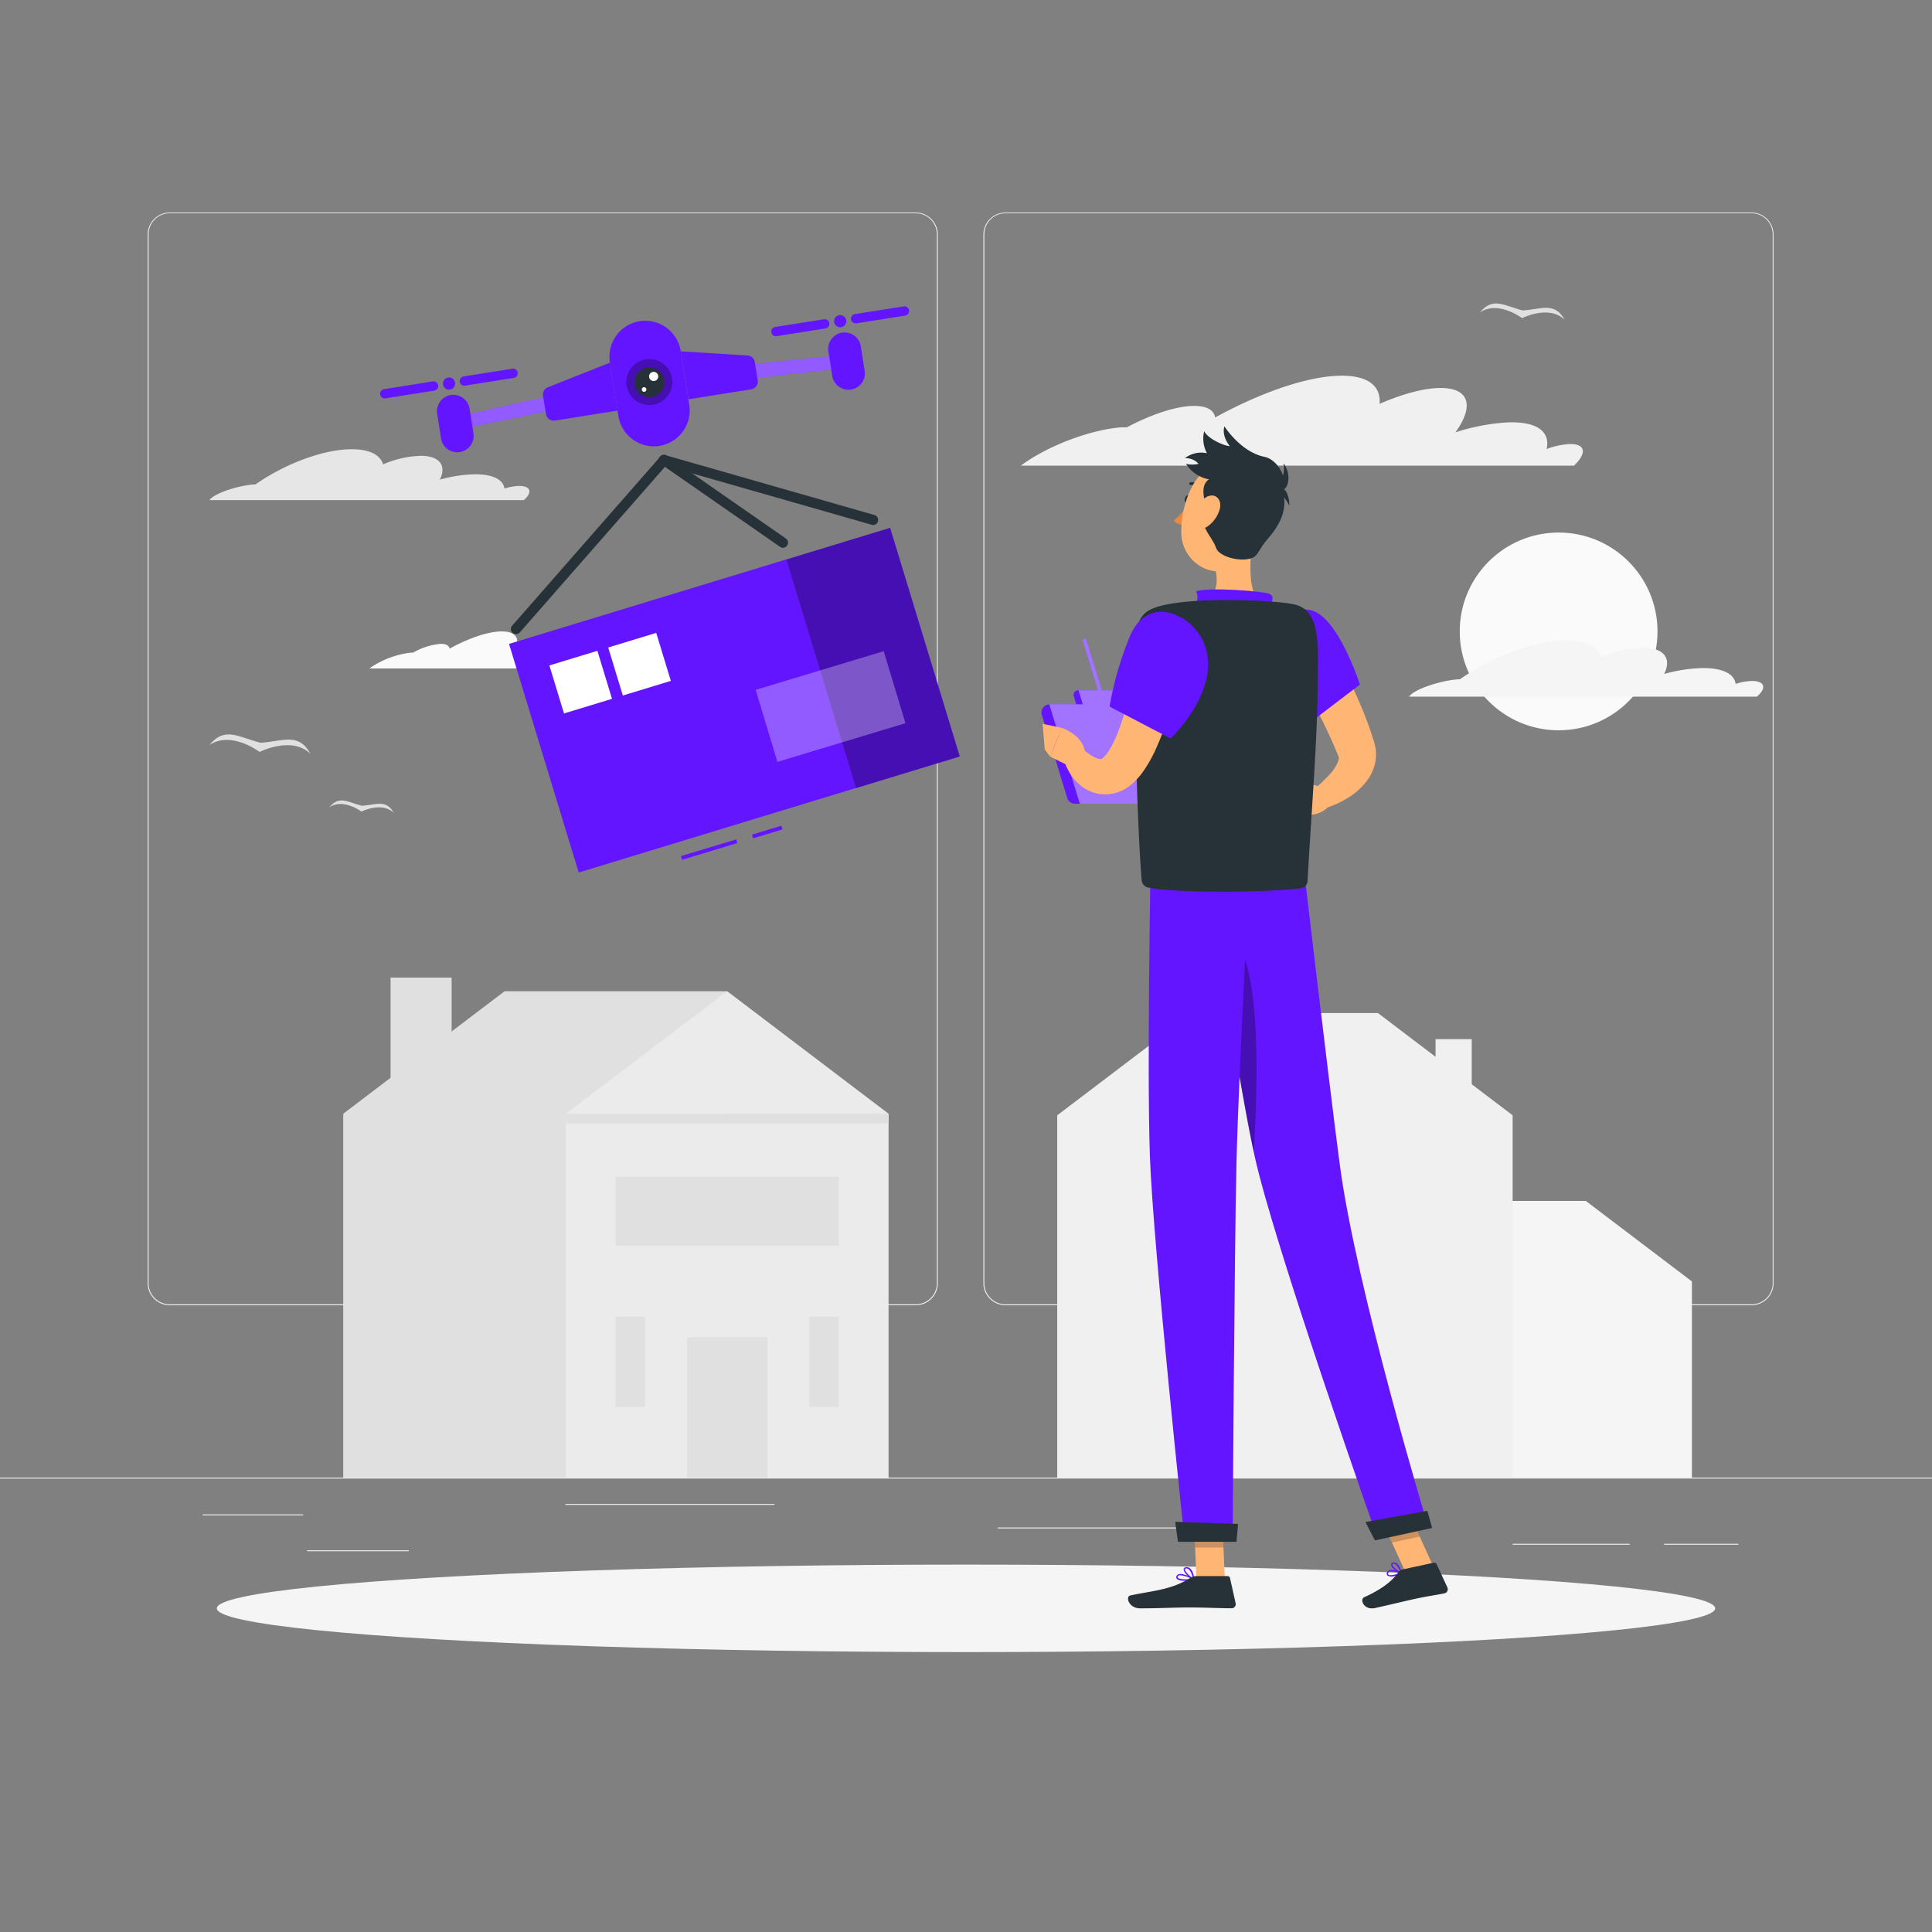 <svg xmlns="http://www.w3.org/2000/svg" viewBox="0 0 500 500"><rect x="0" y="0" width="500" height="500" fill="#808080" stroke="none"/><g id="freepik--background-complete--inject-7"><rect y="382.4" width="500" height="0.25" style="fill:#ebebeb"></rect><rect x="52.46" y="391.92" width="26" height="0.25" style="fill:#ebebeb"></rect><rect x="146.33" y="389.21" width="54.1" height="0.25" style="fill:#ebebeb"></rect><rect x="79.46" y="401.21" width="26.32" height="0.25" style="fill:#ebebeb"></rect><rect x="430.67" y="399.53" width="19.23" height="0.25" style="fill:#ebebeb"></rect><rect x="391.47" y="399.53" width="30.29" height="0.25" style="fill:#ebebeb"></rect><rect x="258.23" y="395.31" width="54.56" height="0.25" style="fill:#ebebeb"></rect><path d="M237,337.8H43.91a5.71,5.71,0,0,1-5.7-5.71V60.66A5.71,5.71,0,0,1,43.91,55H237a5.71,5.71,0,0,1,5.71,5.71V332.09A5.71,5.71,0,0,1,237,337.8ZM43.91,55.2a5.46,5.46,0,0,0-5.45,5.46V332.09a5.46,5.46,0,0,0,5.45,5.46H237a5.47,5.47,0,0,0,5.46-5.46V60.66A5.47,5.47,0,0,0,237,55.2Z" style="fill:#ebebeb"></path><path d="M453.31,337.8H260.21a5.72,5.72,0,0,1-5.71-5.71V60.66A5.72,5.72,0,0,1,260.21,55h193.1A5.71,5.71,0,0,1,459,60.66V332.09A5.71,5.71,0,0,1,453.31,337.8ZM260.21,55.2a5.47,5.47,0,0,0-5.46,5.46V332.09a5.47,5.47,0,0,0,5.46,5.46h193.1a5.47,5.47,0,0,0,5.46-5.46V60.66a5.47,5.47,0,0,0-5.46-5.46Z" style="fill:#ebebeb"></path><circle cx="403.37" cy="163.41" r="25.59" style="fill:#fafafa"></circle><path d="M134.15,125.77a13.26,13.26,0,0,0-3.6.69c-.28-2.4-3.17-3.87-8.3-3.7a37,37,0,0,0-8.42,1.37c1.79-3.61,0-6.17-5-6.17a26.9,26.9,0,0,0-9.68,2.21c-.73-2.42-3.48-3.91-8.1-3.91-7.37,0-17.32,3.78-24.93,9.1-3.66.09-10.7,2.19-11.89,4.07h81.34l.38-.35C137.89,127.16,137.11,125.67,134.15,125.77Z" style="fill:#e6e6e6"></path><path d="M453.17,176.24a15,15,0,0,0-4,.76c-.31-2.65-3.5-4.27-9.18-4.09a40.63,40.63,0,0,0-9.31,1.52c2-4,0-6.82-5.58-6.82a29.7,29.7,0,0,0-10.7,2.44c-.81-2.68-3.85-4.33-9-4.33-8.14,0-19.15,4.19-27.57,10.07-4.05.1-11.82,2.42-13.15,4.5h90c.14-.13.28-.25.42-.39C457.3,177.78,456.44,176.14,453.17,176.24Z" style="fill:#f5f5f5"></path><path d="M406.07,114.93a20.23,20.23,0,0,0-5.81,1.28c1-4.46-2.4-7.19-10.16-6.89a54,54,0,0,0-13.44,2.57s0,0,0,0c4.87-6.72,3.7-11.48-3.82-11.48-4.28,0-9.91,1.54-15.81,4.11.39-4.52-2.83-7.29-9.75-7.29-8.57,0-20.87,4.26-32.8,10.82-.32-1.91-2.12-3-5.43-3-4.58,0-11,2.15-17.41,5.53-.41,0-.84,0-1.3,0-8.11.56-19.52,4.93-26.13,9.92H407.35C410.8,117.23,410.32,114.77,406.07,114.93Z" style="fill:#f0f0f0"></path><path d="M154.1,170.71a8.13,8.13,0,0,0-2.4.52c.42-1.83-1-3-4.19-2.84a22.08,22.08,0,0,0-5.54,1.06h0c2-2.77,1.52-4.73-1.58-4.73a17.56,17.56,0,0,0-6.52,1.69c.16-1.86-1.17-3-4-3-3.53,0-8.61,1.75-13.52,4.46-.14-.79-.88-1.25-2.24-1.25a17.26,17.26,0,0,0-7.19,2.28l-.53,0A23.23,23.23,0,0,0,95.6,173h59C156,171.65,155.85,170.64,154.1,170.71Z" style="fill:#fafafa"></path><path d="M67.45,192.23c-5.69-1.42-9.24-4.35-13.26.6,5.6-3.83,13,1.77,13,1.77s8.31-4.24,13.17.5C77.3,189.53,73.3,191.81,67.45,192.23Z" style="fill:#e0e0e0"></path><path d="M93.68,208.54c-3.62-.9-5.87-2.77-8.43.38,3.56-2.44,8.3,1.12,8.3,1.12s5.27-2.69,8.36.32C99.93,206.82,97.39,208.27,93.68,208.54Z" style="fill:#e0e0e0"></path><path d="M394.1,80.35c-4.76-1.19-7.72-3.64-11.08.5,4.68-3.2,10.91,1.48,10.91,1.48s6.93-3.54,11,.42C402.33,78.09,399,80,394.1,80.35Z" style="fill:#e0e0e0"></path><polygon points="130.59 256.53 188.2 256.53 188.2 382.4 88.83 382.4 88.83 288.23 130.59 256.53" style="fill:#e0e0e0"></polygon><rect x="146.44" y="288.23" width="83.52" height="94.17" transform="translate(376.4 670.63) rotate(180)" style="fill:#ebebeb"></rect><rect x="146.44" y="288.23" width="83.52" height="2.5" transform="translate(376.4 578.96) rotate(180)" style="fill:#e0e0e0"></rect><polygon points="188.2 256.53 229.96 288.23 146.44 288.23 188.2 256.53" style="fill:#ebebeb"></polygon><rect x="159.35" y="304.54" width="57.71" height="17.83" transform="translate(376.4 626.91) rotate(180)" style="fill:#e0e0e0"></rect><rect x="209.45" y="340.72" width="7.6" height="23.39" transform="translate(426.5 704.82) rotate(180)" style="fill:#e0e0e0"></rect><rect x="177.81" y="346.1" width="20.78" height="36.3" transform="translate(376.4 728.5) rotate(180)" style="fill:#e0e0e0"></rect><rect x="159.35" y="340.72" width="7.6" height="23.39" transform="translate(326.29 704.82) rotate(180)" style="fill:#e0e0e0"></rect><rect x="101.08" y="253" width="15.8" height="27.86" transform="translate(217.96 533.86) rotate(180)" style="fill:#e0e0e0"></rect><polygon points="410.41 310.8 372.53 310.79 360.78 319.71 360.78 316.12 353.41 316.12 353.41 325.31 345.07 331.64 345.07 331.64 345.07 333.28 345.07 382.4 365.7 382.4 372.53 382.4 437.87 382.4 437.87 331.64 410.41 310.8" style="fill:#f5f5f5"></polygon><polygon points="308.48 262.17 356.6 262.17 371.52 273.5 371.52 268.93 380.88 268.93 380.88 280.6 391.47 288.64 391.47 288.64 391.47 290.73 391.47 382.4 365.27 382.4 356.6 382.4 273.61 382.4 273.61 288.64 308.48 262.17" style="fill:#f0f0f0"></polygon></g><g id="freepik--Shadow--inject-7"><ellipse id="freepik--path--inject-7" cx="250" cy="416.24" rx="193.89" ry="11.32" style="fill:#f5f5f5"></ellipse></g><g id="freepik--Drone--inject-7"><rect x="175.86" y="218.23" width="14.88" height="1" transform="matrix(0.96, -0.29, 0.29, 0.96, -55.88, 63.05)" style="fill:#6415FF"></rect><rect x="194.32" y="213.66" width="7.92" height="1" transform="matrix(0.96, -0.29, 0.29, 0.96, -53.89, 67.23)" style="fill:#6415FF"></rect><rect x="139.1" y="154.37" width="75.04" height="61.85" transform="translate(399.61 311.04) rotate(163.05)" style="fill:#6415FF"></rect><rect x="211.9" y="139.34" width="28.09" height="61.85" transform="translate(-39.83 73.29) rotate(-16.95)" style="fill:#6415FF"></rect><rect x="211.9" y="139.34" width="28.09" height="61.85" transform="translate(-39.83 73.29) rotate(-16.95)" style="opacity:0.3"></rect><rect x="198.14" y="174.11" width="34.52" height="19.42" transform="matrix(-0.96, 0.29, -0.29, -0.96, 475.04, 296.85)" style="fill:#fff;opacity:0.3"></rect><rect x="143.78" y="170.05" width="12.99" height="12.99" transform="translate(345.5 301.6) rotate(163.05)" style="fill:#fff"></rect><rect x="159" y="165.41" width="12.99" height="12.99" transform="translate(373.93 288.08) rotate(163.05)" style="fill:#fff"></rect><path d="M170.68,115.4h0a9.31,9.31,0,0,0,7.71-10.63l-2.22-13.94a9.32,9.32,0,0,0-10.63-7.71h0a9.32,9.32,0,0,0-7.71,10.63l2.22,14A9.31,9.31,0,0,0,170.68,115.4Z" style="fill:#6415FF"></path><path d="M162.18,99.86A5.95,5.95,0,1,0,167.12,93,6,6,0,0,0,162.18,99.86Z" style="opacity:0.3"></path><path d="M164.24,99.53a3.86,3.86,0,1,0,3.21-4.42A3.87,3.87,0,0,0,164.24,99.53Z" style="fill:#263238"></path><path d="M168,97.61a1.18,1.18,0,0,0,2.34-.37,1.18,1.18,0,1,0-2.34.37Z" style="fill:#fff"></path><path d="M166.11,100.89a.59.59,0,0,0,.68.5.6.6,0,0,0,.49-.68.59.59,0,0,0-1.17.18Z" style="fill:#fff"></path><polygon points="218.73 91.82 193.37 94.32 193.96 98.02 219.26 95.18 218.73 91.82" style="fill:#6415FF"></polygon><polygon points="218.73 91.82 193.37 94.32 193.96 98.02 219.26 95.18 218.73 91.82" style="fill:#fff;opacity:0.3"></polygon><path d="M220.26,100.82h0A4.25,4.25,0,0,0,223.78,96l-1-6.38a4.26,4.26,0,0,0-4.86-3.53h0a4.26,4.26,0,0,0-3.53,4.86l1,6.38A4.26,4.26,0,0,0,220.26,100.82Z" style="fill:#6415FF"></path><path d="M193.46,92l-17.28-1.07,2,12.41,16.25-2.59a2,2,0,0,0,1.67-2.3l-.76-4.76A2,2,0,0,0,193.46,92Z" style="fill:#6415FF"></path><path d="M215.88,83.37a1.58,1.58,0,1,0,1.31-1.81A1.58,1.58,0,0,0,215.88,83.37Z" style="fill:#6415FF"></path><path d="M221.63,83.68l12.63-2a1.22,1.22,0,0,0,1-1.39h0a1.2,1.2,0,0,0-1.38-1l-12.63,2a1.22,1.22,0,0,0-1,1.39h0A1.23,1.23,0,0,0,221.63,83.68Z" style="fill:#6415FF"></path><path d="M201,87l12.63-2a1.2,1.2,0,0,0,1-1.38h0a1.2,1.2,0,0,0-1.38-1l-12.63,2a1.2,1.2,0,0,0-1,1.38h0A1.21,1.21,0,0,0,201,87Z" style="fill:#6415FF"></path><polygon points="117.69 107.93 142.56 102.42 143.15 106.12 118.22 111.29 117.69 107.93" style="fill:#6415FF"></polygon><polygon points="117.69 107.93 142.56 102.42 143.15 106.12 118.22 111.29 117.69 107.93" style="fill:#fff;opacity:0.3"></polygon><path d="M119,117h0a4.25,4.25,0,0,1-4.86-3.53l-1-6.38a4.26,4.26,0,0,1,3.52-4.86h0a4.27,4.27,0,0,1,4.87,3.53l1,6.38A4.25,4.25,0,0,1,119,117Z" style="fill:#6415FF"></path><path d="M141.76,100.23l16.09-6.38,2,12.41-16.25,2.59a2,2,0,0,1-2.3-1.67l-.76-4.76A2,2,0,0,1,141.76,100.23Z" style="fill:#6415FF"></path><path d="M117.77,99A1.58,1.58,0,1,1,116,97.7,1.58,1.58,0,0,1,117.77,99Z" style="fill:#6415FF"></path><path d="M112.4,101.09l-12.63,2a1.22,1.22,0,0,1-1.39-1h0a1.22,1.22,0,0,1,1-1.38l12.63-2a1.21,1.21,0,0,1,1.38,1h0A1.2,1.2,0,0,1,112.4,101.09Z" style="fill:#6415FF"></path><path d="M133,97.8l-12.63,2a1.22,1.22,0,0,1-1.39-1h0a1.22,1.22,0,0,1,1-1.38l12.63-2a1.2,1.2,0,0,1,1.38,1h0A1.2,1.2,0,0,1,133,97.8Z" style="fill:#6415FF"></path><path d="M226,135.87a1.12,1.12,0,0,1-.36-.05L171.5,120.33a1.32,1.32,0,0,1,.73-2.53l54.08,15.49a1.32,1.32,0,0,1,.9,1.63A1.3,1.3,0,0,1,226,135.87Z" style="fill:#263238"></path><path d="M202.63,141.76a1.31,1.31,0,0,1-.75-.24l-30.77-21.37a1.32,1.32,0,1,1,1.51-2.16l30.76,21.37a1.32,1.32,0,0,1-.75,2.4Z" style="fill:#263238"></path><path d="M133.55,164.1a1.31,1.31,0,0,1-1-2.18l38.31-43.72a1.31,1.31,0,0,1,2,1.73l-38.31,43.72A1.31,1.31,0,0,1,133.55,164.1Z" style="fill:#263238"></path></g><g id="freepik--Character--inject-7"><path d="M279.19,178.65H279a1.17,1.17,0,0,0-1.11,1.52l4.19,13.31h1.64Z" style="fill:#6415FF"></path><path d="M278.19,208h1.29l-7.86-25.71h0a2.11,2.11,0,0,0-2,2.72l6.57,21.5A2.12,2.12,0,0,0,278.19,208Z" style="fill:#6415FF"></path><path d="M309.78,182.26h-7.49l-1.1-3.61h-5.42l-2-6.44a.5.5,0,0,0-.62-.34.51.51,0,0,0-.33.63l1.88,6.15h-9.5l-4-13a.5.5,0,1,0-.95.29l3.88,12.71h-5l1.1,3.61h-8.67L279.48,208h38.16Z" style="fill:#6415FF"></path><path d="M309.78,182.26h-7.49l-1.1-3.61h-5.42l-2-6.44a.5.5,0,0,0-.62-.34.51.51,0,0,0-.33.63l1.88,6.15h-9.5l-4-13a.5.5,0,1,0-.95.29l3.88,12.71h-5l1.1,3.61h-8.67L279.48,208h38.16Z" style="fill:#fff;opacity:0.4"></path><path d="M342.22,163.48c1.18,1.82,2.18,3.57,3.2,5.38s2,3.63,2.92,5.47c1.87,3.69,3.58,7.49,5.1,11.41.78,1.95,1.45,4,2.09,6l.12.4.17.65a9.46,9.46,0,0,1,.23,1.33,10.32,10.32,0,0,1-.06,2.72,11.66,11.66,0,0,1-1.76,4.56,17.34,17.34,0,0,1-5.64,5.23,25.8,25.8,0,0,1-3,1.56,24.5,24.5,0,0,1-3.23,1.14l-2.34-5a44.19,44.19,0,0,0,3.9-3.7,11.13,11.13,0,0,0,2.41-3.65,2.09,2.09,0,0,0,.12-1.12,1.57,1.57,0,0,0-.14-.29.7.7,0,0,0-.08-.14.25.25,0,0,1,0-.07l-.13-.32c-.71-1.74-1.48-3.47-2.28-5.22-1.63-3.47-3.4-6.93-5.27-10.36l-2.82-5.13-2.89-5Z" style="fill:#ffb573"></path><path d="M342.48,203.8l-5.26-1.37-.3,8.48s4.11.61,6.63-1.9Z" style="fill:#ffb573"></path><polygon points="329.77 201 330.96 208.45 336.92 210.91 337.22 202.43 329.77 201" style="fill:#ffb573"></polygon><path d="M308,129.36c-.12.58-.52,1-.9.91s-.59-.61-.47-1.19.52-1,.9-.91S308.16,128.78,308,129.36Z" style="fill:#263238"></path><path d="M307.57,130.36a21.21,21.21,0,0,1-3.78,4.4,3.4,3.4,0,0,0,2.67,1.08Z" style="fill:#ed893e"></path><path d="M310.82,126.57a.37.37,0,0,0,.24-.1.35.35,0,0,0,0-.49,3.47,3.47,0,0,0-3-1.15.35.35,0,0,0-.29.4.36.36,0,0,0,.4.29h0a2.78,2.78,0,0,1,2.34.93A.33.33,0,0,0,310.82,126.57Z" style="fill:#263238"></path><path d="M324.58,137.53c-1.05,5.37-2.1,15.22,1.66,18.8,0,0-1.47,5.45-11.46,5.45-11,0-5.25-5.45-5.25-5.45,6-1.43,5.84-5.87,4.8-10.05Z" style="fill:#ffb573"></path><path d="M328.4,157.33c.81-1.49,1.69-3.2-.14-3.74-2-.59-14.93-1.68-18.73-.57,1.17,2.07-.81,4.62-.81,4.62Z" style="fill:#6415FF"></path><path d="M360.94,407.88a2.37,2.37,0,0,1-1.83-.1.71.71,0,0,1-.17-.81.81.81,0,0,1,.45-.51c1-.47,3.27.46,3.36.5a.15.15,0,0,1,.11.15.16.16,0,0,1-.1.16A8.82,8.82,0,0,1,360.94,407.88Zm-1.2-1.17a1.17,1.17,0,0,0-.2.06.5.5,0,0,0-.27.3c-.09.32,0,.41.06.45.4.33,1.86,0,2.9-.39A5.71,5.71,0,0,0,359.74,406.71Z" style="fill:#6415FF"></path><path d="M362.73,407.29h-.09c-.83-.24-2.61-1.5-2.63-2.33a.58.58,0,0,1,.45-.57,1,1,0,0,1,.77.06c1,.51,1.6,2.54,1.62,2.63a.16.16,0,0,1,0,.17Zm-2.08-2.6-.08,0c-.22.08-.21.18-.21.23,0,.49,1.18,1.48,2,1.88a4.18,4.18,0,0,0-1.33-2.07A.63.63,0,0,0,360.65,404.69Z" style="fill:#6415FF"></path><path d="M306.7,409.11c-.95,0-1.86-.13-2.16-.55a.66.66,0,0,1,0-.76.9.9,0,0,1,.55-.41c1.23-.33,3.79,1.13,3.9,1.2a.16.16,0,0,1,.09.18.18.18,0,0,1-.14.14A13.29,13.29,0,0,1,306.7,409.11Zm-1.17-1.42a1.15,1.15,0,0,0-.33,0,.51.51,0,0,0-.35.24c-.12.22-.07.33,0,.39.34.47,2.2.48,3.57.29A7.93,7.93,0,0,0,305.53,407.69Z" style="fill:#6415FF"></path><path d="M308.92,408.91h-.08c-.88-.4-2.64-2-2.5-2.82,0-.2.17-.44.64-.49a1.33,1.33,0,0,1,1,.3c.93.77,1.13,2.75,1.14,2.83a.17.17,0,0,1-.07.16A.19.19,0,0,1,308.92,408.91Zm-1.8-3H307c-.31,0-.33.15-.34.19-.08.5,1.11,1.75,2,2.29a4.15,4.15,0,0,0-1-2.26A1,1,0,0,0,307.12,405.93Z" style="fill:#6415FF"></path><polygon points="316.99 408.74 309.65 408.74 308.92 391.73 316.26 391.73 316.99 408.74" style="fill:#ffb573"></polygon><polygon points="370.91 405.34 363.73 406.89 356.52 391.05 363.7 389.49 370.91 405.34" style="fill:#ffb573"></polygon><path d="M363,406.17l8.07-1.75a.66.66,0,0,1,.72.36l2.8,6.08a1.08,1.08,0,0,1-.78,1.5c-2.82.56-4.23.69-7.77,1.46-2.19.47-7.11,1.67-10.13,2.33s-4.05-2.25-2.87-2.78c5.27-2.41,7.47-4.53,8.89-6.51A1.8,1.8,0,0,1,363,406.17Z" style="fill:#263238"></path><path d="M309.7,407.89h8a.62.62,0,0,1,.62.5l1.46,6.53a1.07,1.07,0,0,1-1.06,1.3c-2.9,0-7.08-.21-10.71-.21-4.26,0-7.93.23-12.92.23-3,0-3.85-3.05-2.59-3.33,5.75-1.25,10.44-1.39,15.41-4.45A3.41,3.41,0,0,1,309.7,407.89Z" style="fill:#263238"></path><path d="M339.39,158c6.89,1.58,12.56,19.16,12.56,19.16l-13.82,10.54a30.2,30.2,0,0,1-7.34-13.58C328.43,164.9,332.35,156.38,339.39,158Z" style="fill:#6415FF"></path><path d="M333.49,170.92c3.74,3.7,5,10.44,5.25,16.3l-.61.47a30.2,30.2,0,0,1-7.34-13.58c-.14-.55-.26-1.1-.36-1.64Z" style="opacity:0.2"></path><path d="M298.23,158.37s-7.82,8.83-.43,63.5h39.29c.27-6-3.52-35.46,2.3-63.88a102.56,102.56,0,0,0-13.15-1.66,145.44,145.44,0,0,0-16.71,0A73.5,73.5,0,0,0,298.23,158.37Z" style="fill:#6415FF"></path><polygon points="308.92 391.73 309.29 400.5 316.64 400.5 316.27 391.73 308.92 391.73" style="opacity:0.2"></polygon><polygon points="363.71 389.49 356.53 391.05 360.25 399.22 367.43 397.66 363.71 389.49" style="opacity:0.2"></polygon><path d="M327.66,132.06c-1.89,7.05-2.64,11.26-7,14.19-6.54,4.41-14.68-.65-14.93-8.11-.23-6.72,2.89-17.11,10.45-18.53A9.94,9.94,0,0,1,327.66,132.06Z" style="fill:#ffb573"></path><path d="M312.4,132.06c-.67-2.51-2.25-7,1.13-8.35,4.54-1.67,13.82-1,17.52,1.51,3.56,6.16-.77,11.74-3,14.28s-2.38,4.17-3.84,4.83c-2.79,1.28-8.76-.15-9.52-2.59C313.7,138.67,309.64,135.85,312.4,132.06Z" style="fill:#263238"></path><path d="M329.79,125.92s3.11-1.56,2.4-6C334.67,123,333.3,129.06,329.79,125.92Z" style="fill:#263238"></path><path d="M330.54,127.53s1.5.08,3.13,3.33C333.79,128,332,124.56,330.54,127.53Z" style="fill:#263238"></path><path d="M317.14,124.25c-5,.47-8.32-1.25-10.2-4.21a6.85,6.85,0,0,0,3.25,0,4.4,4.4,0,0,0-3.54-1.46,6.93,6.93,0,0,1,5.71-1.29,7.91,7.91,0,0,1-.71-5.71c.79,1.84,5.08,3.84,6.63,3.88,0,0-2.18-2.5-1.41-5.13,1.61,2.42,5.45,6.92,10.45,7.92,4.15.83,8.05,9.13,1,8.83C319,126.7,317.14,124.25,317.14,124.25Z" style="fill:#263238"></path><path d="M315.68,131.73a8.29,8.29,0,0,1-3,4.39c-1.91,1.42-3.34,0-3.2-2.14.12-1.95,1.26-5,3.37-5.62S316.22,129.62,315.68,131.73Z" style="fill:#ffb573"></path><path d="M311.74,221.87S320.07,278,324.65,299c5,23,31.89,99.24,31.89,99.24l13.15-2.85s-18.79-62.1-23-94.3c-3.23-24.73-9.6-79.26-9.6-79.26Z" style="fill:#6415FF"></path><path d="M353.39,393.89c-.06,0,2.45,4.76,2.45,4.76l14.8-3.21L369.39,391Z" style="fill:#263238"></path><path d="M317,241.87c9.64,1.89,8.62,37.84,7.46,56.33-2.78-13.07-6.85-38.22-9.63-56.07A3.29,3.29,0,0,1,317,241.87Z" style="opacity:0.3"></path><path d="M297.8,221.87s-1,54.93-.21,77.33c.83,23.3,9,99.6,9,99.6H319s.46-74.94,1-97.82c.61-25,3.62-79.11,3.62-79.11Z" style="fill:#6415FF"></path><path d="M304.16,393.84c-.06,0,.7,5.17.7,5.17H320l.41-4.61Z" style="fill:#263238"></path><path d="M298.05,157.6c-1.92.87-3.77,2.44-4.33,7.62-.53,5,.5,48.62,1.75,62.56a2.09,2.09,0,0,0,1.62,1.91c7.76,1.55,31.15,1.28,39.59.2a2.06,2.06,0,0,0,1.73-2c.68-13.49,2.62-37.22,2.62-51.25,0-9.15,1-18.59-6-20.2C329.89,155.23,305.55,154.18,298.05,157.6Z" style="fill:#263238"></path><path d="M306,170.36c-.34,2.11-.75,4-1.2,6s-.93,3.93-1.49,5.89A80.37,80.37,0,0,1,299.06,194a35.31,35.31,0,0,1-3.41,5.94,17.66,17.66,0,0,1-2.76,3,11.35,11.35,0,0,1-2.08,1.45,10.39,10.39,0,0,1-1.15.51,9.92,9.92,0,0,1-1.24.38,10,10,0,0,1-5.33-.14,10.47,10.47,0,0,1-4-2.37,13.09,13.09,0,0,1-2.4-3c-.29-.53-.57-1.06-.8-1.6s-.4-1.06-.62-1.75l4.87-2.59c.25.16.62.48.93.72s.65.5,1,.71a8.19,8.19,0,0,0,1.83,1,2,2,0,0,0,1.23.12c.24-.1.28-.21.43-.38l.29-.27.27-.28a8.81,8.81,0,0,0,1-1.39,28.2,28.2,0,0,0,2.11-4.33,91.35,91.35,0,0,0,3.28-10.38c.46-1.8.92-3.61,1.34-5.44s.81-3.71,1.17-5.43Z" style="fill:#ffb573"></path><path d="M311.17,165.56c6,12-8.21,25.56-8.21,25.56l-15.81-8.26a86.68,86.68,0,0,1,5.4-18.53C297.16,154.1,307.74,158.65,311.17,165.56Z" style="fill:#6415FF"></path><path d="M277.52,198.65l-5.75-2.84,3.05-7.43s6.37,2.1,6,7.43Z" style="fill:#ffb573"></path><polygon points="270.38 193.98 269.83 187.33 274.82 188.38 271.77 195.81 270.38 193.98" style="fill:#ffb573"></polygon></g></svg>